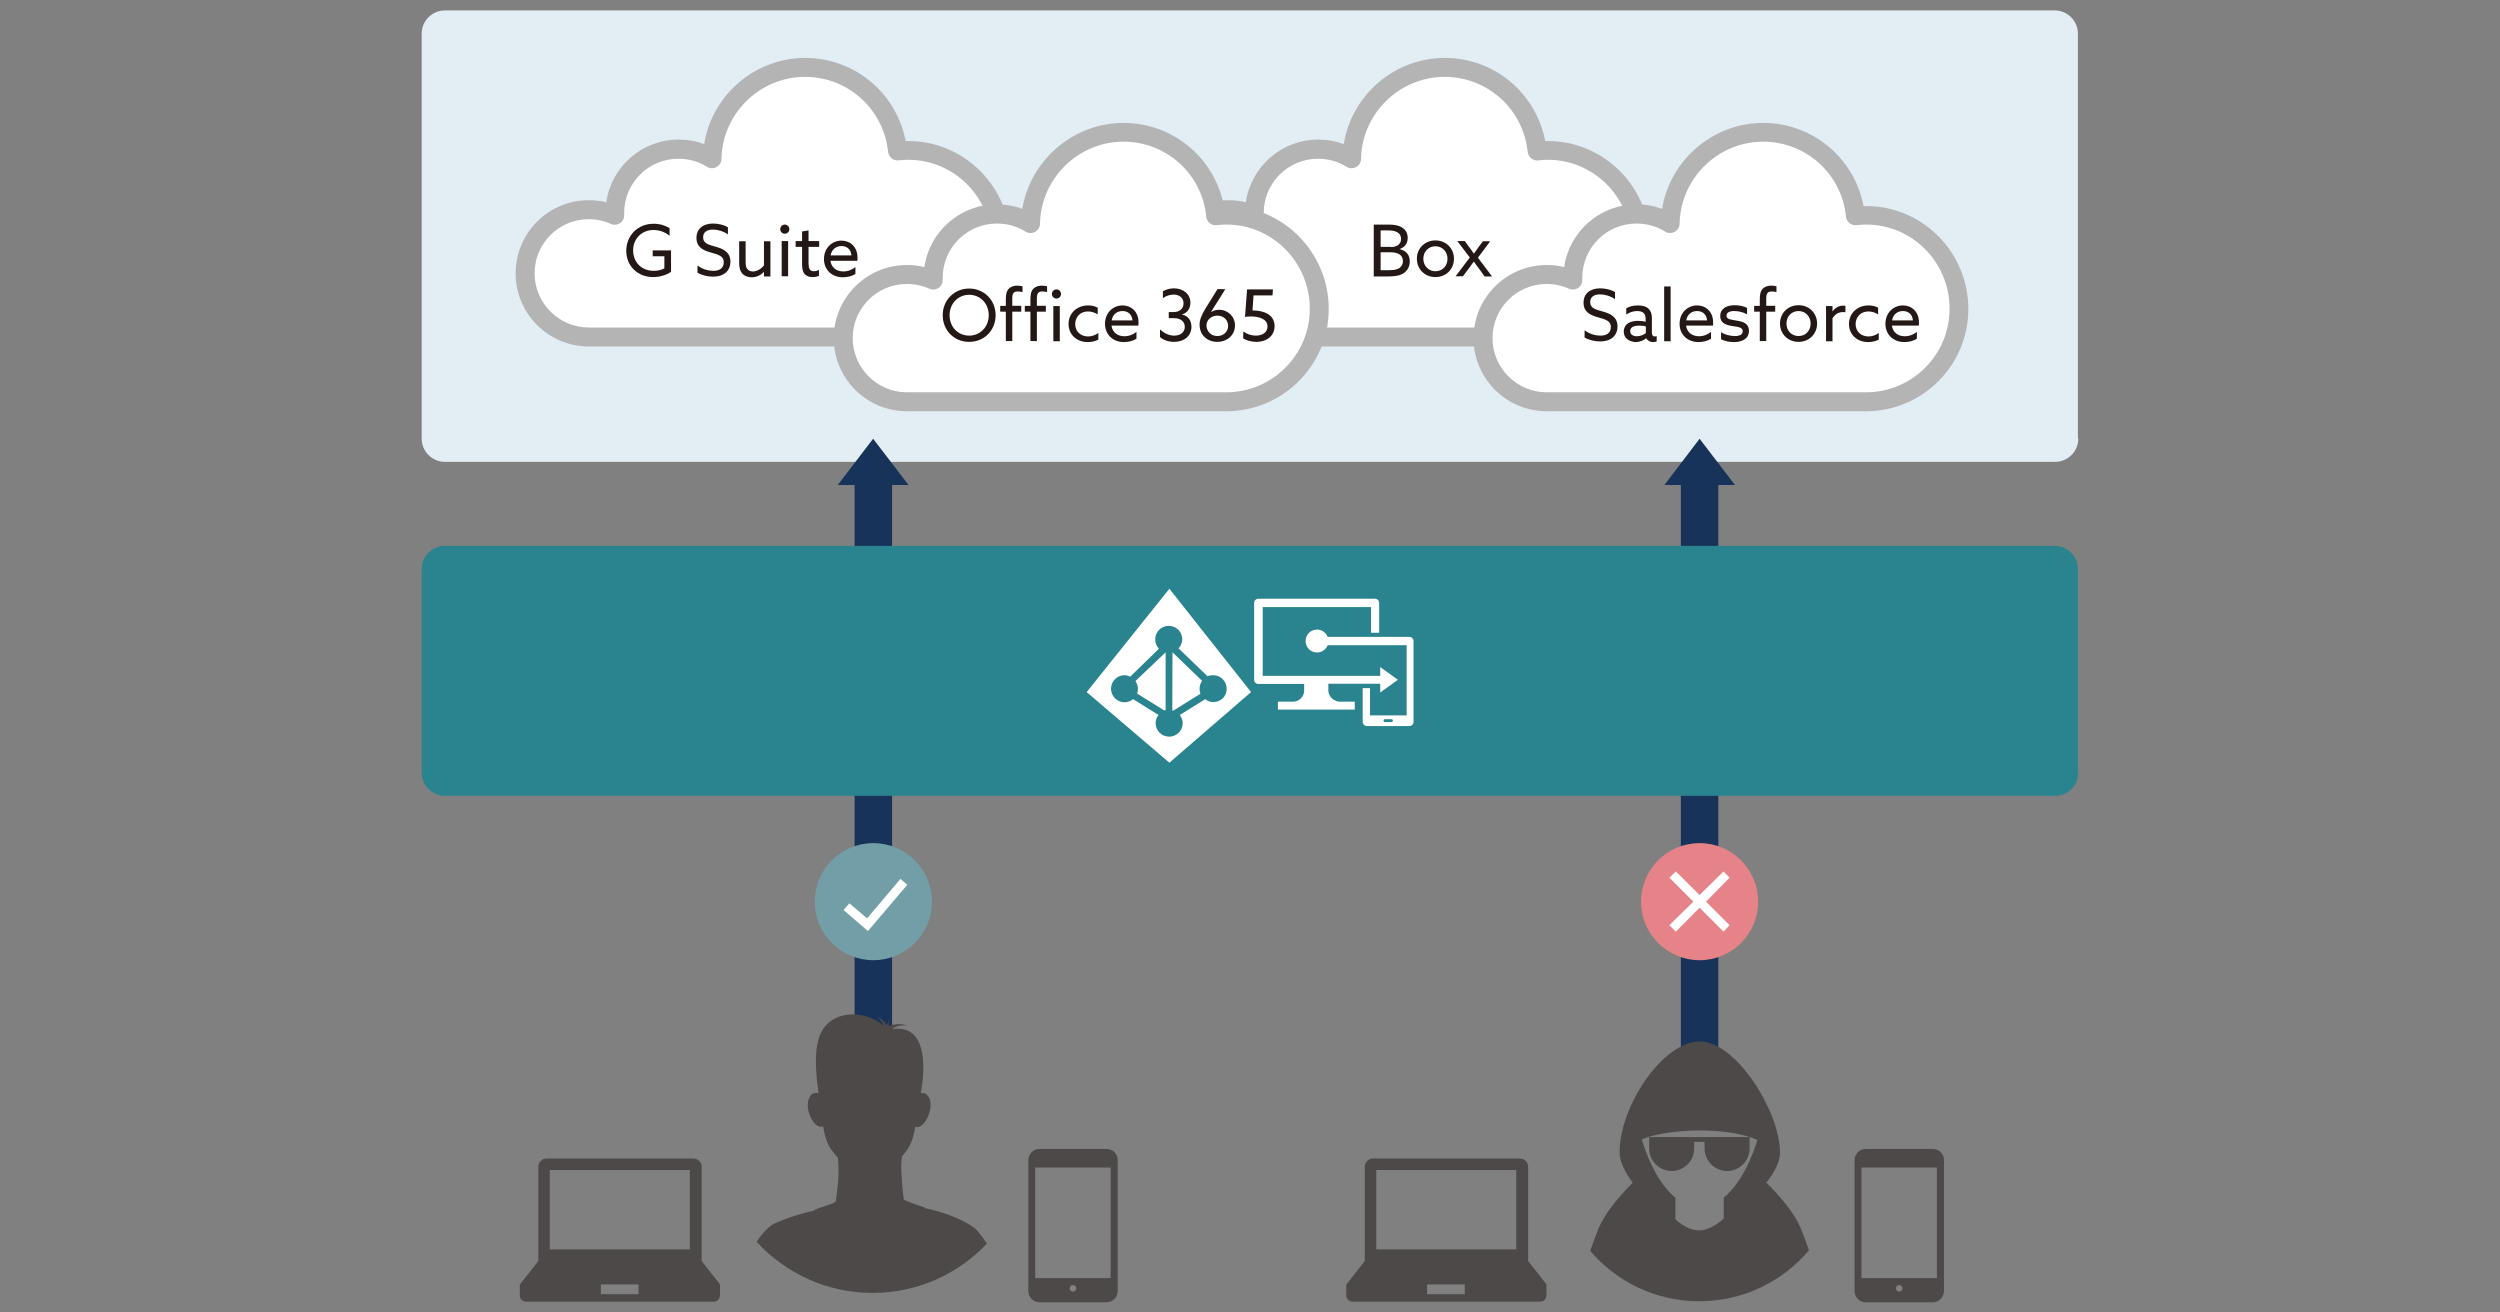 <?xml version="1.0" encoding="utf-8"?>
<!-- Generator: Adobe Illustrator 28.0.0, SVG Export Plug-In . SVG Version: 6.00 Build 0)  -->
<svg version="1.1" id="レイヤー_1" xmlns="http://www.w3.org/2000/svg" xmlns:xlink="http://www.w3.org/1999/xlink" x="0px"
	 y="0px" width="1200px" height="630px" viewBox="0 0 1200 630" style="enable-background:new 0 0 1200 630;" xml:space="preserve">
<rect x="0" y="0" width="1200" height="630" fill="#808080" stroke="none"/>
<style type="text/css">
	.st0{fill:#E2EEF4;}
	.st1{fill:#FFFFFF;}
	.st2{fill:#B4B4B5;}
	.st3{enable-background:new    ;}
	.st4{fill:#231815;}
	.st5{fill:#183359;}
	.st6{fill:#4C4948;}
	.st7{fill:#729FA7;}
	.st8{fill:#E58388;}
	.st9{fill:#2A848F;}
</style>
<g>
	<path class="st0" d="M997.6,210.5c0,6.2-5,11.2-11.2,11.2H213.6c-6.2,0-11.2-5-11.2-11.2V16.2c0-6.2,5-11.2,11.2-11.2h772.6
		c6.2,0,11.2,5,11.2,11.2v194.3H997.6z"/>
	<g>
		<path class="st1" d="M436,72.3c-1.8,0-3.5,0.1-5.1,0.3c-2.3-22.6-21.2-40.2-44.3-40.2c-24.3,0-44.2,19.5-44.6,43.8
			c-4.7-3-10.3-4.6-16.2-4.6c-16.9,0-30.6,13.7-30.6,30.6c0,0.4,0,0.8,0,1.2c-3.8-1.8-8.1-2.7-12.6-2.7c-16.9,0-30.6,13.7-30.6,30.6
			s13.7,30.6,30.6,30.6c0.4,0,0.8,0,1.2,0l0,0h150.7l0,0c0.4,0,0.9,0,1.4,0c24.6,0,44.6-20,44.6-44.6S460.6,72.3,436,72.3z"/>
		<path class="st2" d="M435.9,166.3H282.6c-19.3,0-35.1-15.7-35.1-35.1c0-19.3,15.7-35.1,35.1-35.1c2.9,0,5.7,0.3,8.4,1
			c2.4-17,17.1-30.1,34.7-30.1c4.3,0,8.4,0.7,12.3,2.2c3.7-23.4,24.2-41.4,48.5-41.4c23.8,0,43.8,16.9,48.2,39.9c0.4,0,0.9,0,1.3,0
			c27,0,49,22.2,49,49.4C485,144.3,463,166.3,435.9,166.3z M282.6,105.2c-14.4,0-26,11.7-26,26s11.7,26,26,26h153.3
			c22.1,0,40.1-18,40.1-40.1c0-22.3-17.9-40.4-40-40.4c-1.6,0-3.2,0.1-4.8,0.3c-2.4,0.2-4.6-1.6-4.9-4
			c-2.1-20.6-19.2-36.1-39.9-36.1c-21.8,0-39.7,17.7-40.1,39.4c0,1.6-0.9,3.1-2.4,3.9c-1.4,0.8-3.2,0.7-4.5-0.1
			c-4.1-2.6-8.8-3.9-13.8-3.9c-14.4,0-26,11.7-26,26v1.2c0,1.5-0.8,3-2.1,3.8c-1.3,0.8-2.9,0.9-4.3,0.3
			C290,106,286.3,105.2,282.6,105.2z"/>
	</g>
	<g class="st3">
		<path class="st4" d="M313.8,107.4c3.2,0,5.8,1,7.6,2.1v3.7c-2-1.7-4.7-2.8-7.7-2.8c-5.8,0-9.8,4.3-9.8,9.8c0,5.3,3.7,9.8,9.9,9.8
			c1.9,0,3.7-0.4,5.1-1.2v-5.8h-5.6v-2.8h8.8v10.3c-2.2,1.5-5.4,2.5-8.6,2.5c-7.4,0-12.9-5.3-12.9-12.7
			C300.7,113,306.1,107.4,313.8,107.4z"/>
		<path class="st4" d="M334.9,127.5c2.3,1.8,5.3,2.5,7.5,2.5c3,0,5-1.3,5-4.1c0-3.2-2.9-3.7-6.2-4.7c-3.5-1-6.9-2.4-6.9-7
			c0-4.4,3.2-6.9,8-6.9c2.3,0,5.2,0.6,7.1,1.8v3.4c-2.3-1.6-5.1-2.3-7.2-2.3c-2.8,0-4.7,1.2-4.7,3.7c0,3.1,2.9,3.6,5.9,4.5
			c3.6,1,7.2,2.5,7.2,7.2c0,4.5-3.3,7.2-8.3,7.2c-2.4,0-5.3-0.6-7.5-1.9V127.5z"/>
		<path class="st4" d="M354.8,126.1v-10.3h3.1v9.8c0,1.9,0.2,2.8,0.8,3.5c0.7,0.9,1.7,1.2,2.7,1.2c2.1,0,4.1-1.4,5.3-2.9v-11.6h3.1
			v16.9h-3.1v-2.1l-0.1,0c-1.5,1.5-3.5,2.5-5.8,2.5c-1.7,0-3.5-0.6-4.6-1.9C355.2,130,354.8,128.5,354.8,126.1z"/>
		<path class="st4" d="M376.7,107.8c1.2,0,2.2,1,2.2,2.2c0,1.2-1,2.2-2.2,2.2c-1.2,0-2.2-1-2.2-2.2
			C374.6,108.7,375.5,107.8,376.7,107.8z M375.2,115.7h3.1v16.9h-3.1V115.7z"/>
		<path class="st4" d="M385,126.8v-8.3h-3.1v-2.8h3.1v-4.6l3.1-0.5v5.1h5.1v2.8h-5.1v7.7c0,2.1,0.3,4,2.5,4c0.9,0,1.9-0.3,2.5-0.7
			v2.9c-0.7,0.3-1.9,0.6-3.1,0.6c-1.2,0-2.8-0.3-3.9-1.6C385.4,130.5,385,129.1,385,126.8z"/>
		<path class="st4" d="M398.6,125.1c0.4,3.3,2.9,5.2,6.2,5.2c2.3,0,4.3-0.9,5.8-2.1v3.3c-1.5,1-3.8,1.6-6,1.6
			c-5.2,0-9.1-3.5-9.1-8.8c0-5.3,3.9-8.8,8.4-8.8c4.1,0,7.7,2.9,7.7,8.2c0,0.5,0,1.1-0.1,1.5H398.6z M398.7,122.6h10
			c-0.3-3.4-2.7-4.5-4.8-4.5C401.6,118.1,399.2,119.5,398.7,122.6z"/>
	</g>
	<path class="st1" d="M743,72.3c-1.8,0-3.5,0.1-5.1,0.3c-2.3-22.6-21.2-40.2-44.3-40.2c-24.3,0-44.2,19.5-44.6,43.8
		c-4.7-3-10.3-4.6-16.2-4.6c-16.9,0-30.6,13.7-30.6,30.6c0,0.4,0,0.8,0,1.2c-3.8-1.8-8.1-2.7-12.6-2.7c-16.9,0-30.6,13.7-30.6,30.6
		s13.7,30.6,30.6,30.6c0.4,0,0.8,0,1.2,0l0,0h150.7l0,0c0.4,0,0.9,0,1.4,0c24.6,0,44.6-20,44.6-44.6S767.6,72.3,743,72.3z"/>
	<path class="st2" d="M742.9,166.3H589.6c-19.3,0-35.1-15.7-35.1-35.1c0-19.3,15.7-35.1,35.1-35.1c2.9,0,5.7,0.3,8.4,1
		c2.4-17,17.1-30.1,34.7-30.1c4.3,0,8.4,0.7,12.3,2.2c3.7-23.4,24.2-41.4,48.5-41.4c23.8,0,43.8,16.9,48.2,39.9c0.4,0,0.9,0,1.3,0
		c27,0,49,22.2,49,49.4C792,144.3,770,166.3,742.9,166.3z M589.6,105.2c-14.4,0-26,11.7-26,26s11.7,26,26,26h153.3
		c22.1,0,40.1-18,40.1-40.1c0-22.3-17.9-40.4-40-40.4c-1.6,0-3.2,0.1-4.8,0.3c-2.4,0.2-4.6-1.6-4.9-4c-2.1-20.6-19.2-36.1-39.9-36.1
		c-21.8,0-39.7,17.7-40.1,39.4c0,1.6-0.9,3.1-2.4,3.9c-1.4,0.8-3.2,0.7-4.5-0.1c-4.1-2.6-8.8-3.9-13.8-3.9c-14.4,0-26,11.7-26,26
		v1.2c0,1.5-0.8,3-2.1,3.8c-1.3,0.8-2.9,0.9-4.3,0.3C597,106,593.4,105.2,589.6,105.2z"/>
	<g class="st3">
		<path class="st4" d="M659.5,107.8h6.7c3,0,4.9,0.3,6.6,1.3c1.9,1.1,2.9,2.8,2.9,5.1c0,2.9-1.7,4.6-3.8,5.3v0.1
			c2.9,0.7,4.8,2.6,4.8,5.8c0,2.4-1,4.4-2.9,5.7c-1.8,1.2-4.2,1.6-7.8,1.6h-6.6V107.8z M667.7,118.6c2.5,0,4.8-1.2,4.8-3.9
			c0-1.6-0.7-2.6-1.8-3.2c-1.2-0.7-2.5-0.9-5-0.9h-3v7.9H667.7z M666.3,129.7c2.8,0,4.4-0.3,5.5-1.1c0.8-0.6,1.6-1.6,1.6-3.3
			c0-2.8-2.2-4.2-5.9-4.2h-4.8v8.6H666.3z"/>
		<path class="st4" d="M689,115.4c5.1,0,8.9,3.8,8.9,8.8c0,5-3.8,8.8-8.9,8.8c-5.1,0-8.9-3.8-8.9-8.8
			C680.1,119.2,683.9,115.4,689,115.4z M689,130.2c3.4,0,5.8-2.6,5.8-6s-2.5-6-5.8-6s-5.8,2.6-5.8,6S685.7,130.2,689,130.2z"/>
		<path class="st4" d="M710.1,129.2c-0.9-1.2-1.9-2.5-2.6-3.6h-0.1c-0.8,1.1-1.8,2.5-2.7,3.7l-2.5,3.3h-3.5l6.8-9l-6-7.9h3.6
			l1.8,2.5c0.9,1.2,1.8,2.4,2.5,3.5h0.1c0.7-1,1.7-2.4,2.5-3.5l1.8-2.4h3.5l-5.9,7.9l6.8,9h-3.6L710.1,129.2z"/>
	</g>
	<path class="st1" d="M588.8,103.4c-1.8,0-3.5,0.1-5.1,0.3c-2.3-22.6-21.2-40.2-44.3-40.2c-24.3,0-44.2,19.5-44.6,43.8
		c-4.7-3-10.3-4.6-16.2-4.6c-16.9,0-30.6,13.7-30.6,30.6c0,0.4,0,0.8,0,1.2c-3.8-1.8-8.1-2.7-12.6-2.7c-16.9,0-30.6,13.7-30.6,30.6
		s13.7,30.6,30.6,30.6c0.4,0,0.8,0,1.2,0l0,0h150.7l0,0c0.4,0,0.9,0,1.4,0c24.6,0,44.6-20,44.6-44.6S613.4,103.4,588.8,103.4z"/>
	<path class="st2" d="M588.6,197.4H435.3c-19.3,0-35.1-15.7-35.1-35.1c0-19.3,15.7-35.1,35.1-35.1c2.9,0,5.7,0.3,8.4,1
		c2.4-17,17.1-30.1,34.7-30.1c4.3,0,8.4,0.7,12.3,2.2C494.5,77.1,515,59,539.3,59c23.8,0,43.8,16.9,48.2,39.9c0.4,0,0.9,0,1.3,0
		c27,0,49,22.2,49,49.4C637.8,175.4,615.7,197.4,588.6,197.4z M435.3,136.3c-14.4,0-26,11.7-26,26s11.7,26,26,26h153.3
		c22.1,0,40.1-18,40.1-40.1c0-22.3-17.9-40.4-40-40.4c-1.6,0-3.2,0.1-4.8,0.3c-2.5,0.2-4.6-1.6-4.9-4C577.1,83.6,559.9,68,539.3,68
		c-21.8,0-39.7,17.7-40.1,39.4c0,1.6-0.9,3.1-2.4,3.9c-1.4,0.8-3.2,0.7-4.5-0.1c-4.1-2.6-8.8-3.9-13.8-3.9c-14.4,0-26,11.7-26,26
		v1.2c0,1.5-0.8,3-2.1,3.8c-1.3,0.8-2.9,0.9-4.3,0.3C442.8,137.1,439.1,136.3,435.3,136.3z"/>
	<g class="st3">
		<path class="st4" d="M465.2,138.5c7.2,0,12.7,5.6,12.7,12.8c0,7.2-5.4,12.8-12.7,12.8s-12.7-5.6-12.7-12.8
			C452.5,144.1,458,138.5,465.2,138.5z M465.2,161.1c5.4,0,9.4-4.3,9.4-9.8c0-5.5-4-9.8-9.4-9.8s-9.4,4.3-9.4,9.8
			C455.8,156.8,459.7,161.1,465.2,161.1z"/>
		<path class="st4" d="M482.8,149.6h-2.7v-2.8h2.7v-3.2c0-2.2,0.3-3.9,1.5-5.1c1.1-1,2.5-1.4,4-1.4c1,0,2,0.2,2.5,0.3v2.8
			c-0.7-0.2-1.8-0.3-2.4-0.3c-2.1,0-2.5,1.4-2.5,3.2v3.7h4.3v2.8h-4.3v14.1h-3.1V149.6z"/>
		<path class="st4" d="M494.6,149.6h-2.7v-2.8h2.7v-3.2c0-2.2,0.3-3.9,1.5-5.1c1.1-1,2.5-1.4,4-1.4c1,0,2,0.2,2.5,0.3v2.8
			c-0.7-0.2-1.8-0.3-2.4-0.3c-2.1,0-2.5,1.4-2.5,3.2v3.7h4.3v2.8h-4.3v14.1h-3.1V149.6z M507.1,138.9c1.2,0,2.2,1,2.2,2.2
			c0,1.2-1,2.2-2.2,2.2c-1.2,0-2.2-1-2.2-2.2C505,139.8,505.9,138.9,507.1,138.9z M505.6,146.9h3.1v16.9h-3.1V146.9z"/>
		<path class="st4" d="M527.2,163c-1.4,0.8-3.3,1.2-5.1,1.2c-5.4,0-9.2-3.7-9.2-8.7c0-5.2,4.1-8.9,9.4-8.9c1.8,0,3.4,0.4,4.6,1.1
			v3.2c-1.4-0.9-3.1-1.4-4.7-1.4c-3.7,0-6.1,2.7-6.1,6.1c0,3.5,2.6,5.9,6.2,5.9c1.9,0,3.6-0.7,4.9-1.7V163z"/>
		<path class="st4" d="M533.5,156.2c0.4,3.3,2.9,5.2,6.2,5.2c2.3,0,4.3-0.9,5.8-2.1v3.3c-1.5,1-3.8,1.6-6,1.6
			c-5.2,0-9.1-3.5-9.1-8.8c0-5.3,3.9-8.8,8.4-8.8c4.1,0,7.7,2.9,7.7,8.2c0,0.5,0,1.1-0.1,1.5H533.5z M533.6,153.8h10
			c-0.3-3.4-2.7-4.5-4.8-4.5C536.5,149.3,534.1,150.6,533.6,153.8z"/>
	</g>
	<g class="st3">
		<path class="st4" d="M556.8,158.1c2.1,2,4.5,3,6.8,3c3,0,5.1-1.6,5.1-4.2c0-2.4-1.8-4.2-5.3-4.2H561v-2.9h2.2
			c3.1,0,4.9-1.7,4.9-4.2c0-2.6-2-4.2-4.8-4.2c-1.9,0-3.7,0.7-5.1,1.7v-3.3c1.4-0.8,3.3-1.4,5.3-1.4c4.5,0,7.9,2.8,7.9,6.9
			c0,2.8-1.5,4.9-4,5.6v0.1c3.1,0.6,4.5,3.1,4.5,5.9c0,4.3-3.5,7.2-8.3,7.2c-2.9,0-5.4-1-6.8-2.3V158.1z"/>
		<path class="st4" d="M588.1,138.9l-5.9,9.4c-0.3,0.5-0.7,1.1-0.9,1.5l0.1,0c0.9-0.7,2.2-1.1,3.8-1.1c4.2,0,7.6,3.2,7.6,7.5
			c0,4.5-3.6,7.9-8.5,7.9c-4.8,0-8.5-3.3-8.5-8.2c0-2.3,0.8-4.5,3-8.1l5.6-9H588.1z M584.3,161.3c2.8,0,5.2-1.9,5.2-4.9
			c0-2.7-2.1-4.9-5.1-4.9c-2.9,0-5.3,2-5.3,4.7C579.1,158.8,581.1,161.3,584.3,161.3z"/>
		<path class="st4" d="M596.8,159.1c1.9,1.4,4,2,6,2c3.2,0,5.6-1.6,5.6-4.4c0-3.8-4.5-4.8-8-4.8c-0.9,0-1.9,0.1-2.8,0.2l1-13.2h12.4
			l-0.2,2.9h-9.1l-0.5,7.2c5.2,0,10.6,1.9,10.6,7.5c0,4.6-3.6,7.6-8.8,7.6c-2.4,0-4.7-0.7-6.3-1.7L596.8,159.1z"/>
	</g>
	<path class="st1" d="M895.8,103.4c-1.8,0-3.5,0.1-5.1,0.3c-2.3-22.6-21.2-40.2-44.3-40.2c-24.3,0-44.2,19.5-44.6,43.8
		c-4.7-3-10.3-4.6-16.2-4.6c-16.9,0-30.6,13.7-30.6,30.6c0,0.4,0,0.8,0,1.2c-3.8-1.8-8.1-2.7-12.6-2.7c-16.9,0-30.6,13.7-30.6,30.6
		s13.7,30.6,30.6,30.6c0.4,0,0.8,0,1.2,0l0,0h150.7l0,0c0.4,0,0.9,0,1.4,0c24.6,0,44.6-20,44.6-44.6S920.4,103.4,895.8,103.4z"/>
	<path class="st2" d="M895.7,197.4H742.4c-19.3,0-35.1-15.7-35.1-35.1c0-19.3,15.7-35.1,35.1-35.1c2.9,0,5.7,0.3,8.4,1
		c2.4-17,17.1-30.1,34.7-30.1c4.3,0,8.4,0.7,12.3,2.2C801.5,77.1,822,59,846.3,59c23.8,0,43.8,16.9,48.2,39.9c0.4,0,0.9,0,1.3,0
		c27,0,49,22.2,49,49.4C944.8,175.4,922.8,197.4,895.7,197.4z M742.4,136.3c-14.4,0-26,11.7-26,26s11.7,26,26,26h153.3
		c22.1,0,40.1-18,40.1-40.1c0-22.3-17.9-40.4-40-40.4c-1.6,0-3.2,0.1-4.8,0.3c-2.4,0.2-4.6-1.6-4.9-4C884.1,83.6,867,68,846.3,68
		c-21.8,0-39.7,17.7-40.1,39.4c0,1.6-0.9,3.1-2.4,3.9s-3.2,0.7-4.5-0.1c-4.1-2.6-8.8-3.9-13.8-3.9c-14.4,0-26,11.7-26,26v1.2
		c0,1.5-0.8,3-2.1,3.8c-1.3,0.8-2.9,0.9-4.3,0.3C749.8,137.1,746.1,136.3,742.4,136.3z"/>
	<g class="st3">
		<path class="st4" d="M760.7,158.6c2.3,1.8,5.3,2.5,7.5,2.5c3,0,5-1.3,5-4.1c0-3.2-2.9-3.7-6.2-4.7c-3.5-1-6.9-2.4-6.9-7
			c0-4.4,3.2-6.9,8-6.9c2.3,0,5.2,0.6,7.1,1.8v3.4c-2.3-1.6-5.1-2.3-7.2-2.3c-2.8,0-4.7,1.2-4.7,3.7c0,3.1,2.9,3.6,5.9,4.5
			c3.6,1,7.2,2.5,7.2,7.2c0,4.5-3.3,7.2-8.3,7.2c-2.4,0-5.3-0.6-7.5-1.9V158.6z"/>
		<path class="st4" d="M781.2,162.9c-1.1-0.8-1.8-2.1-1.8-3.7c0-1.9,0.9-3.3,2.2-4.1c1.3-0.8,3-1.1,4.7-1.1c1.3,0,2.5,0.2,3.6,0.4
			V153c0-1.2-0.3-2.2-1-2.8c-0.7-0.6-1.7-0.9-3.1-0.9c-2.1,0-3.9,0.8-5.2,1.7v-3c1.3-0.8,3.1-1.4,5.6-1.4c2.1,0,3.8,0.4,5,1.5
			c1,0.9,1.7,2.3,1.7,4.4v7.2c0,1,0.4,1.8,1.3,1.8c0.3,0,0.7-0.1,1-0.2v2.6c-0.4,0.2-1,0.3-1.7,0.3c-1.3,0-2.6-0.6-3.3-1.8h-0.1
			c-1,0.9-2.9,1.8-5.2,1.8C783.9,164.1,782.3,163.8,781.2,162.9z M790,159.9v-3.2c-0.9-0.3-2.2-0.4-3.3-0.4c-2.1,0-4.2,0.6-4.2,2.6
			c0,1.7,1.4,2.5,3.2,2.5C787.4,161.4,789,160.7,790,159.9z"/>
		<path class="st4" d="M798.8,137.5h3.1v26.3h-3.1V137.5z"/>
		<path class="st4" d="M809.3,156.2c0.4,3.3,2.9,5.2,6.2,5.2c2.3,0,4.3-0.9,5.8-2.1v3.3c-1.5,1-3.8,1.6-6,1.6
			c-5.2,0-9.1-3.5-9.1-8.8c0-5.3,3.9-8.8,8.4-8.8c4.1,0,7.7,2.9,7.7,8.2c0,0.5,0,1.1-0.1,1.5H809.3z M809.4,153.8h10
			c-0.3-3.4-2.7-4.5-4.8-4.5C812.3,149.3,809.9,150.6,809.4,153.8z"/>
		<path class="st4" d="M826.2,159.5c1.9,1.2,4.4,1.8,6.5,1.8c2.3,0,3.8-0.7,3.8-2.3c0-2-2.4-2.1-5-2.5c-3.2-0.5-5.8-1.5-5.8-4.8
			c0-3.5,3-5.2,6.9-5.2c2,0,4.4,0.4,6,1.3v3.1c-1.9-1.1-4.2-1.6-6.2-1.6c-2.2,0-3.7,0.7-3.7,2.2c0,1.9,2.4,1.9,4.9,2.4
			c3.2,0.5,5.9,1.4,5.9,4.9c0,3.9-3.5,5.4-7.1,5.4c-2.2,0-4.6-0.4-6.3-1.4V159.5z"/>
		<path class="st4" d="M844.7,149.6h-2.7v-2.8h2.7v-3.2c0-2.2,0.3-3.9,1.5-5.1c1.1-1,2.5-1.4,4-1.4c1,0,2,0.2,2.5,0.3v2.8
			c-0.7-0.2-1.8-0.3-2.4-0.3c-2.1,0-2.5,1.4-2.5,3.2v3.7h4.3v2.8h-4.3v14.1h-3.1V149.6z"/>
		<path class="st4" d="M863.3,146.5c5.1,0,8.9,3.8,8.9,8.8c0,5-3.8,8.8-8.9,8.8c-5.1,0-8.9-3.8-8.9-8.8
			C854.4,150.3,858.2,146.5,863.3,146.5z M863.3,161.3c3.4,0,5.8-2.6,5.8-6s-2.5-6-5.8-6c-3.4,0-5.8,2.6-5.8,6
			S859.9,161.3,863.3,161.3z"/>
		<path class="st4" d="M876.5,146.9h3.1v2.5l0.1,0c1.2-1.7,3-2.7,5-2.7c0.3,0,0.7,0,1.1,0.1v3.1c-0.4-0.1-0.8-0.1-1.2-0.1
			c-2.3,0-3.9,1.2-5,3v11h-3.1V146.9z"/>
		<path class="st4" d="M901.8,163c-1.4,0.8-3.3,1.2-5.1,1.2c-5.4,0-9.2-3.7-9.2-8.7c0-5.2,4.1-8.9,9.4-8.9c1.8,0,3.4,0.4,4.6,1.1
			v3.2c-1.4-0.9-3.1-1.4-4.7-1.4c-3.7,0-6.1,2.7-6.1,6.1c0,3.5,2.6,5.9,6.2,5.9c1.9,0,3.6-0.7,4.9-1.7V163z"/>
		<path class="st4" d="M908.1,156.2c0.4,3.3,2.9,5.2,6.2,5.2c2.3,0,4.3-0.9,5.8-2.1v3.3c-1.5,1-3.8,1.6-6,1.6
			c-5.2,0-9.1-3.5-9.1-8.8c0-5.3,3.9-8.8,8.4-8.8c4.1,0,7.7,2.9,7.7,8.2c0,0.5,0,1.1-0.1,1.5H908.1z M908.2,153.8h10
			c-0.3-3.4-2.7-4.5-4.8-4.5C911.1,149.3,908.7,150.6,908.2,153.8z"/>
	</g>
</g>
<polygon class="st5" points="436.1,232.8 419.1,210.6 402.1,232.8 410.2,232.8 410.2,494.9 428.2,494.9 428.2,232.8 "/>
<polygon class="st5" points="832.8,232.8 815.8,210.6 798.9,232.8 806.8,232.8 806.8,502.8 824.8,502.8 824.8,232.8 "/>
<g>
	<g>
		<path class="st6" d="M531.2,551.5h-32.3c-2.8,0-5.3,2.4-5.3,5.3v63c0,2.8,2.4,5.3,5.3,5.3h32.3c2.8,0,5.3-2.4,5.3-5.3v-16.9v-46.1
			C536.5,553.8,534,551.5,531.2,551.5z M515,620c-0.8,0-1.6-0.7-1.6-1.6c0-0.8,0.7-1.6,1.6-1.6c0.8,0,1.6,0.7,1.6,1.6
			C516.6,619.3,515.9,620,515,620z M533.1,613.5h-36.2v-53.1h36.2V613.5z"/>
	</g>
	<g>
		<path class="st6" d="M345.3,616.1l-8.5-10.8V560c0-2.2-1.8-3.9-3.9-3.9h-70.6c-2.2,0-3.9,1.8-3.9,3.9v45.3l-8.5,10.8
			c-0.3,0.3-0.4,0.7-0.4,0.9v4.7c0,1.8,1.4,3.1,3.1,3.1h89.9c1.8,0,3.1-1.4,3.1-3.1V617C345.6,616.6,345.4,616.3,345.3,616.1z
			 M263.9,561.6h67.2v38.1h-67.2V561.6z M306.5,621.2h-18.1v-4.7h18.1V621.2z"/>
	</g>
</g>
<g>
	<g>
		<path class="st6" d="M927.8,551.5h-32.3c-2.8,0-5.3,2.4-5.3,5.3v63c0,2.8,2.4,5.3,5.3,5.3h32.3c2.8,0,5.3-2.4,5.3-5.3v-16.9v-46.1
			C933.1,553.8,930.7,551.5,927.8,551.5z M911.6,620c-0.8,0-1.6-0.7-1.6-1.6c0-0.8,0.7-1.6,1.6-1.6c0.8,0,1.6,0.7,1.6,1.6
			C913.2,619.3,912.6,620,911.6,620z M929.7,613.5h-36.2v-53.1h36.2V613.5z"/>
	</g>
	<g>
		<path class="st6" d="M742,616.1l-8.5-10.8V560c0-2.2-1.8-3.9-3.9-3.9h-70.6c-2.2,0-3.9,1.8-3.9,3.9v45.3l-8.5,10.8
			c-0.3,0.3-0.4,0.7-0.4,0.9v4.7c0,1.8,1.4,3.1,3.1,3.1h89.9c1.8,0,3.1-1.4,3.1-3.1V617C742.4,616.6,742.2,616.3,742,616.1z
			 M660.6,561.6h67.2v38.1h-67.2V561.6z M703.2,621.2H685v-4.7h18.1V621.2z"/>
	</g>
</g>
<g>
	<circle class="st7" cx="419.2" cy="432.8" r="28.1"/>
	<polygon class="st1" points="416.6,446.9 404.9,436.8 407.7,433.6 416.2,440.8 432.2,421.9 435.5,424.7 	"/>
</g>
<g>
	<circle class="st8" cx="815.8" cy="432.8" r="28.1"/>
	<polygon class="st1" points="830.2,421.3 827.3,418.3 815.8,429.6 804.4,418.3 801.3,421.3 812.8,432.8 801.3,444.1 804.4,447.2 
		815.8,435.7 827.3,447.2 830.2,444.1 818.9,432.8 	"/>
</g>
<path class="st9" d="M997.6,370.8c0,6.2-5,11.2-11.2,11.2H213.6c-6.2,0-11.2-5-11.2-11.2v-97.6c0-6.2,5-11.2,11.2-11.2h772.6
	c6.2,0,11.2,5,11.2,11.2v97.6H997.6z"/>
<g>
	<path class="st1" d="M676.5,305.7h-39.2c-0.8-2-2.8-3.5-5.1-3.5c-3.1,0-5.5,2.4-5.5,5.5c0,3.1,2.4,5.5,5.5,5.5
		c2.3,0,4.3-1.5,5.1-3.5h37.9v33.7h-17.6v-13.1h-3.5v16.2c0,1.1,0.9,2,2,2h20.4c1.1,0,2-0.9,2-2v-38.9
		C678.4,306.5,677.6,305.7,676.5,305.7z M667.9,346.6h-3.1c-0.4,0-0.7-0.3-0.7-0.7c0-0.4,0.3-0.7,0.7-0.7h3.1c0.4,0,0.7,0.3,0.7,0.7
		C668.5,346.2,668.3,346.6,667.9,346.6z"/>
	<path class="st1" d="M637.6,331.4v-3.2h24.9v4.2l8.5-6.1l-8.5-6.1v4.2h-56.4v-33h52v12.3h3.9v-14.3c0-1.1-0.9-2-2-2h-56
		c-1.1,0-2,0.9-2,2v36.9c0,1.1,0.9,2,2,2h22v3.2c0,2.8-2.3,5.3-5.3,5.3h-7.3v3.8h36.9v-3.8h-7.6C640,336.5,637.6,334.2,637.6,331.4z
		"/>
</g>
<g>
	<path class="st1" d="M562.8,313.1L562.8,313.1l-0.1,27.9c0.1,0,0.4,0.1,0.5,0.1l13-8.1c-0.3-0.8-0.4-1.6-0.4-2.4
		c0-1.4,0.4-2.7,1.2-3.8L562.8,313.1z"/>
	<path class="st1" d="M561.3,282.6l-39.7,49.6l39.7,33.9l39.2-33.9L561.3,282.6z M582.4,337c-1.5,0-2.8-0.5-3.9-1.4l-12.2,7.6
		c0.8,1.1,1.4,2.4,1.4,3.9c0,3.7-3,6.5-6.5,6.5c-3.7,0-6.5-3-6.5-6.5c0-1.5,0.5-2.8,1.4-3.9l-12.2-7.6c-1.1,0.8-2.4,1.5-4.1,1.5
		c-3.7,0-6.5-3-6.5-6.5c0-3.7,3-6.5,6.5-6.5c0.9,0,1.9,0.3,2.7,0.7l13.8-13.4c-1.1-1.2-1.8-2.7-1.8-4.5c0-3.7,3-6.5,6.5-6.5
		c3.7,0,6.5,3,6.5,6.5c0,1.6-0.7,3.2-1.8,4.3l13.9,13.4c0.8-0.4,1.8-0.5,2.7-0.5c3.7,0,6.5,3,6.5,6.5
		C588.9,334.2,585.9,337,582.4,337z"/>
	<path class="st1" d="M545,326.9c0.7,1.1,1.2,2.3,1.2,3.7c0,0.8-0.1,1.6-0.4,2.3l13,8.1c0.1-0.1,0.4-0.1,0.7-0.1v-27.7h-0.1
		L545,326.9z"/>
</g>
<path class="st6" d="M868.3,600.1c-1.4-4-2.7-7.6-3.8-10.1c-3.2-8.2-11.2-16.9-16.6-22.3c-0.1,0.1-0.3,0.3-0.4,0.4
	c4.1-5.1,6.9-10.3,6.9-14.9c0-19.5-21-53.3-38.5-53.3c-17.6,0-38.5,30.8-38.5,53.3c0,4.3,2.6,9.5,6.3,14.5
	c-5.4,5.4-13.2,14.1-16.5,22.2c-1.1,2.6-2.4,6.3-3.9,10.5c12.6,14.8,31.3,24.2,52.3,24.2C836.8,624.6,855.7,615.1,868.3,600.1z
	 M788.1,546.9c9.2-3.9,23.8-4.3,27.7-4.3c19.5,0.1,27.7,4.6,27.7,4.6s-5,18.9-16.6,28.1c0.1-0.1,0.4-0.3,0.5-0.4v10
	c-4.7,4.3-9.1,5.7-11.6,5.7c-2.8,0-7-1.1-11.6-5.3V575c0.3,0.3,0.7,0.5,0.9,0.7C793.2,566.6,788.1,546.9,788.1,546.9z"/>
<path class="st6" d="M791.6,545.8v5.5c0,5.9,4.9,10.8,10.8,10.8c5.9,0,10.8-4.9,10.8-10.8v-3.2h5v3.2c0,5.9,4.9,10.8,10.8,10.8
	c5.9,0,10.8-4.9,10.8-10.8v-5.5H791.6z"/>
<path class="st6" d="M468.2,589.8c0,0-7.4-6.4-24.3-9.9c0-0.1,0-0.3,0-0.3c-1.8-0.7-7.4-2.3-10.1-3.8c-0.3-2.3-1.5-12.3-1.1-18.5
	c0.1-0.9,0.3-1.8,0.3-2.3c0.9-1.1,1.9-2.2,2.4-3.1c2.2-3,3.2-6.8,3.9-11.1c3.2,1.4,6.6-4.3,7.3-8.8c0.3-2.4-0.1-4.5-1.1-5.8
	c0,0-0.3-0.5-1.1-1.1c0,0-0.1,0-0.1-0.1c0,0-0.1,0-0.1-0.1c-0.1-0.1-0.3-0.1-0.4-0.1s-0.4-0.1-0.5-0.1H443c-0.1,0-0.1,0-0.3,0
	c-0.3,0-0.5,0-0.7,0c0.7-4.2,1.2-8.7,1.2-11.9c0-11-3.1-20.5-15-18.9c3.1-2.4,7.6-1.6,7.6-1.6c-3.7-1.2-6.9-0.7-9.2,0.3
	c0.1-1.1,0.1-2.3-0.3-3.2c0,0,0.1,1.4-0.7,2.8c-1.5-3.4-5-4.2-5-4.2c1.8,0.9,2.8,2.7,3.5,4.3c-6.1-5.1-15.1-7-22.3-3.9
	c-7,3.1-10.7,9.5-10.1,23.9c0.1,4.2,0.7,8.5,1.2,12.3c-0.4,0-0.7,0-1.2,0c-0.1,0-0.1,0-0.3,0h-0.1c-0.1,0-0.4,0.1-0.5,0.1
	c-0.1,0-0.3,0.1-0.4,0.1c-0.1,0-0.1,0-0.3,0.1c0,0-0.1,0-0.1,0.1c-0.8,0.4-1.1,1.1-1.1,1.1c-0.9,1.4-1.4,3.4-1.1,5.8
	c0.5,4.5,3.9,10,7.3,8.8c0.7,4.3,1.8,8.1,3.9,11.1c0.8,1.1,1.9,2.4,3.2,3.9c0,0.1,0,0.1,0,0.3c0.3,2.7,0.3,5.8,0.3,5.8
	c0,7.3-1.4,15-1.4,15c-1.8,1.4-6.5,2.4-10,3.8c0,0.1,0,0.3,0,0.4c-13.4,3-20.7,7-20.7,7c-2.6,2-4.9,4.5-7.2,8.1
	c13.8,15,33.6,24.5,55.6,24.5c21.7,0,41.2-9.1,54.9-23.7C471.9,594.1,470,591.7,468.2,589.8z"/>
</svg>
